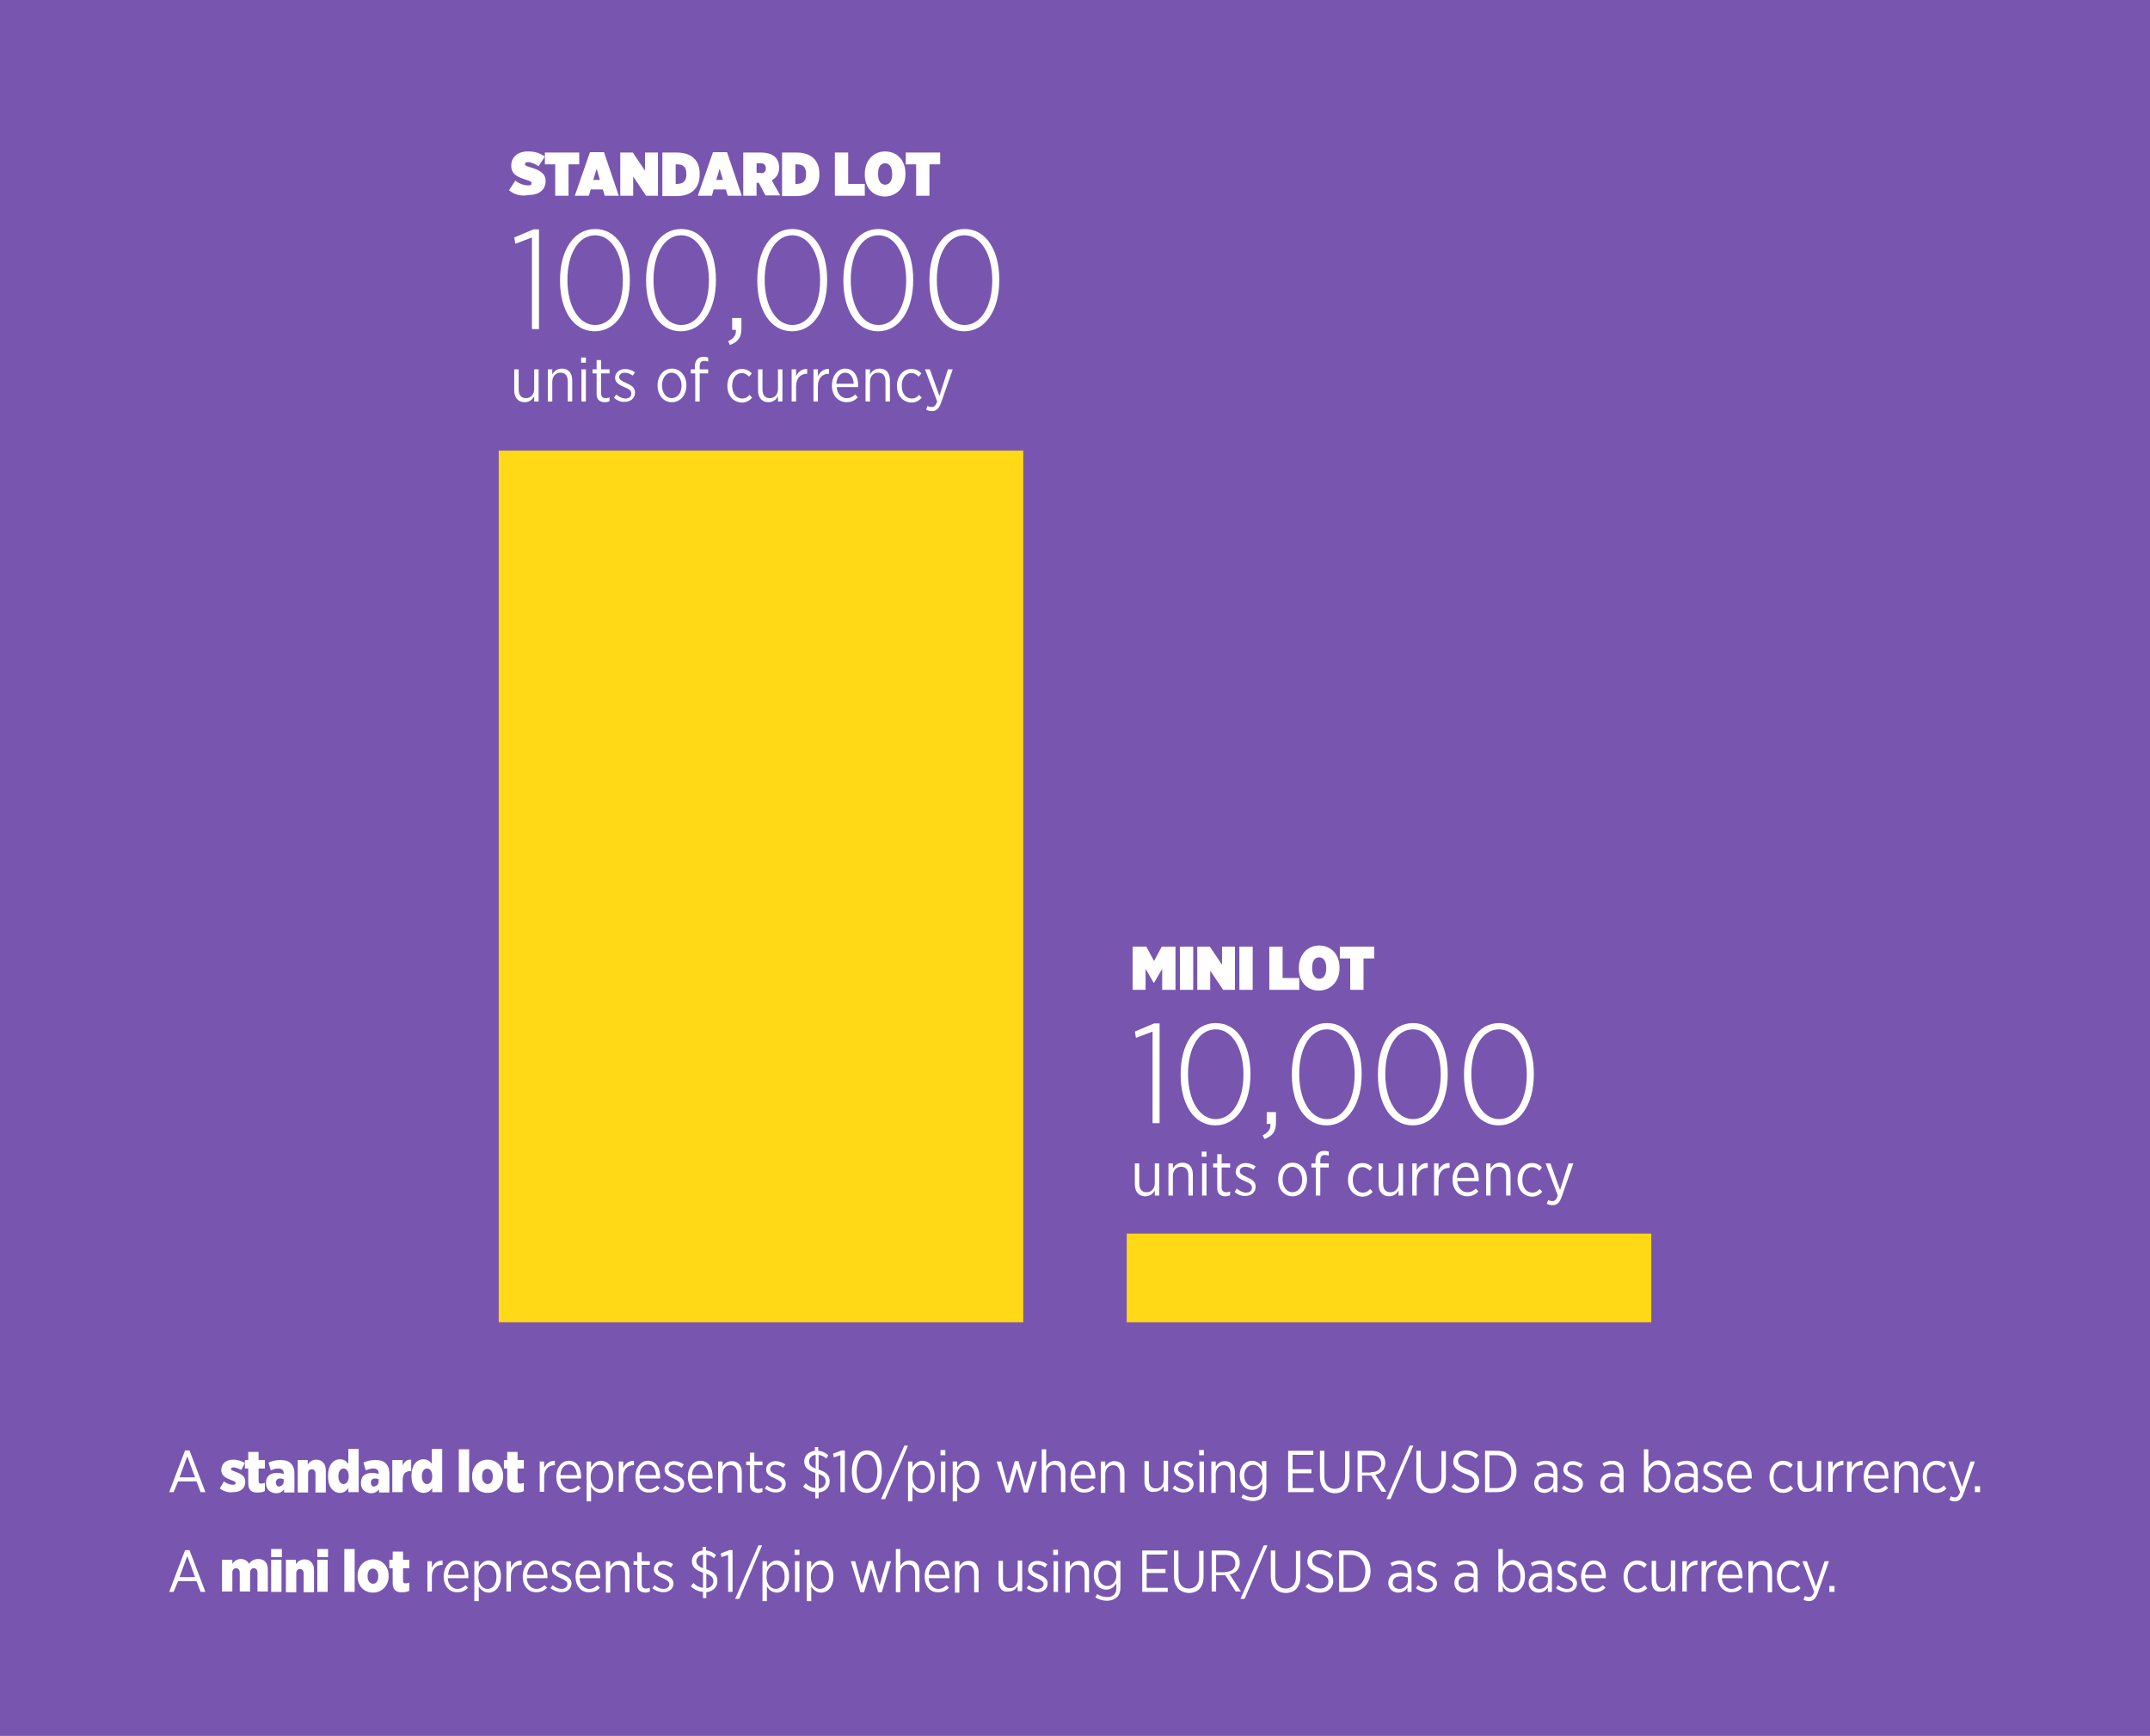 <svg xmlns="http://www.w3.org/2000/svg" viewBox="0 0 582 470"><path fill="#7856AF" d="M0 0h582v471H0z"/><path fill="#FFD816" d="M135 122h142v236H135V122zm170 212v24h142v-24H305z"/><g fill="#FFF"><path d="M137.8 51.5l1.7-2.6c1.1.9 2.4 1.3 3.5 1.3.7 0 .9-.2.9-.6 0-.4-.4-.6-1.4-.9-2.3-.7-4.1-1.5-4.1-3.8v-.1c0-2.2 1.7-3.8 4.5-3.8 1.8 0 3.2.4 4.6 1.4l-1.7 2.6c-.9-.6-2-1.1-2.9-1.1-.5 0-.8.2-.8.5 0 .4.4.6 1.5.9 2.4.7 4.1 1.6 4.1 3.7 0 2.4-1.8 3.8-4.6 3.8-2.1.4-3.9-.1-5.3-1.3z"/><path d="M150.4 44.5h-2.9v-3.2h9.3v3.2h-2.9V53h-3.6v-8.5zM159.7 41.2h3.8l4 11.8h-3.8l-.5-1.7h-3.3l-.5 1.7h-3.8l4.1-11.8zm2.7 7.5l-.9-3-.9 3h1.8zM167.9 41.3h3.4l3.3 4.9v-4.9h3.5V53h-3.2l-3.5-5.2V53h-3.5V41.3zM179.3 41.3h3.9c4.1 0 6.2 2.2 6.2 5.7v.3c0 3.5-2.1 5.8-6.3 5.8h-3.8V41.3zm3.6 3.2v5.3h.4c1.5 0 2.5-.7 2.5-2.5V47c0-1.9-1-2.5-2.5-2.5h-.4zM193 41.2h3.8l4 11.8H197l-.5-1.7h-3.3l-.5 1.7h-3.8l4.1-11.8zm2.7 7.5l-.9-3-.9 3h1.8zM201.2 41.3h4.8c1.8 0 3.1.5 3.8 1.2.7.7 1.1 1.6 1.1 2.8v.1c0 1.7-.8 2.8-2 3.4l2.3 4.1h-4l-1.8-3.4h-.6V53h-3.6V41.3zm4.8 5.6c.8 0 1.3-.4 1.3-1.3v-.1c0-.8-.5-1.3-1.3-1.3h-1.2v2.6h1.2zM211.7 41.3h3.9c4.1 0 6.2 2.2 6.2 5.7v.3c0 3.5-2.1 5.8-6.3 5.8h-3.8V41.3zm3.6 3.2v5.3h.4c1.5 0 2.5-.7 2.5-2.5V47c0-1.9-1-2.5-2.5-2.5h-.4zM226 41.3h3.6v8.5h4.5V53H226V41.3zM234.1 47.3V47c0-3.5 2.3-6 5.5-6s5.5 2.4 5.5 5.9v.3c0 3.5-2.4 6-5.6 6s-5.4-2.4-5.4-5.9zm7.4 0V47c0-1.7-.7-2.8-1.9-2.8s-1.9 1-1.9 2.7v.3c0 1.7.7 2.8 1.9 2.8s1.9-1 1.9-2.7zM248.1 44.5h-2.9v-3.2h9.3v3.2h-2.9V53H248v-8.5z"/></g><g fill="#FFF"><path d="M144 64.3l-4.5 1.7-.3-1.7 5.2-2.2h1.5v27H144V64.3zM151.6 76v-.2c0-8 3.7-13.8 9.5-13.8s9.4 5.7 9.4 13.7v.2c0 8-3.7 13.8-9.5 13.8s-9.4-5.7-9.4-13.7zm17 0v-.2c0-6.8-3-12.1-7.5-12.1-4.6 0-7.5 5.2-7.5 12v.2c0 6.8 3 12.1 7.5 12.1s7.5-5.2 7.5-12zM174.9 76v-.2c0-8 3.7-13.8 9.5-13.8s9.4 5.7 9.4 13.7v.2c0 8-3.7 13.8-9.5 13.8s-9.4-5.7-9.4-13.7zm17 0v-.2c0-6.8-3-12.1-7.5-12.1-4.6 0-7.5 5.2-7.5 12v.2c0 6.8 3 12.1 7.5 12.1s7.5-5.2 7.5-12zM197.1 92.4c1.6-.8 2.2-1.7 2.1-3.1h-1v-3.2h2.5v2.8c0 2.4-.8 3.6-3.1 4.5l-.5-1zM205 76v-.2c0-8 3.7-13.8 9.5-13.8s9.4 5.7 9.4 13.7v.2c0 8-3.7 13.8-9.5 13.8S205 84 205 76zm17 0v-.2c0-6.8-3-12.1-7.5-12.1-4.6 0-7.5 5.2-7.5 12v.2c0 6.8 3 12.1 7.5 12.1s7.5-5.2 7.5-12zM228.3 76v-.2c0-8 3.7-13.8 9.5-13.8s9.4 5.7 9.4 13.7v.2c0 8-3.7 13.8-9.5 13.8s-9.4-5.7-9.4-13.7zm17 0v-.2c0-6.8-3-12.1-7.5-12.1-4.6 0-7.5 5.2-7.5 12v.2c0 6.8 3 12.1 7.5 12.1s7.5-5.2 7.5-12zM251.6 76v-.2c0-8 3.7-13.8 9.5-13.8s9.4 5.7 9.4 13.7v.2c0 8-3.7 13.8-9.5 13.8s-9.4-5.7-9.4-13.7zm17 0v-.2c0-6.8-3-12.1-7.5-12.1-4.6 0-7.5 5.2-7.5 12v.2c0 6.8 3 12.1 7.5 12.1s7.5-5.2 7.5-12z"/></g><g fill="#FFF"><path d="M139.2 105.7V100h1.2v5.4c0 1.6.7 2.4 2 2.4s2.2-1 2.2-2.5V100h1.2v8.7h-1.2v-1.4c-.5.9-1.3 1.6-2.6 1.6-1.7 0-2.8-1.2-2.8-3.2zM148.3 100h1.2v1.4c.5-.9 1.3-1.6 2.6-1.6 1.8 0 2.8 1.2 2.8 3.2v5.7h-1.2v-5.4c0-1.6-.7-2.4-2-2.4s-2.2 1-2.2 2.5v5.3h-1.2V100zM157.3 96.8h1.3v1.4h-1.3v-1.4zm.1 3.2h1.2v8.7h-1.2V100zM161.5 106.7v-5.6h-1.1V100h1.1v-2.5h1.2v2.5h2.3v1.1h-2.3v5.4c0 .9.5 1.3 1.3 1.3.3 0 .7-.1 1-.2v1c-.4.2-.8.3-1.3.3-1.2 0-2.2-.6-2.2-2.2zM166.2 107.7l.6-.9c.8.7 1.7 1.1 2.5 1.1 1 0 1.6-.5 1.6-1.4 0-.8-.7-1.2-1.9-1.7-1.4-.6-2.5-1.2-2.5-2.5 0-1.4 1.2-2.4 2.7-2.4 1 0 2 .4 2.7.9l-.6.9c-.7-.5-1.4-.8-2.2-.8-.9 0-1.5.5-1.5 1.2s.8 1.1 1.9 1.6c1.4.6 2.4 1.2 2.4 2.6 0 1.6-1.3 2.5-2.8 2.5-.9.1-2-.3-2.9-1.1zM178 104.4v-.1c0-2.5 1.6-4.5 3.9-4.5 2.2 0 3.9 1.9 3.9 4.5v.1c0 2.5-1.6 4.5-3.9 4.5s-3.9-1.9-3.9-4.5zm6.5 0c0-2-1.2-3.5-2.7-3.5-1.5 0-2.6 1.5-2.6 3.4v.1c0 2 1.2 3.4 2.6 3.4 1.6 0 2.7-1.4 2.7-3.4zM188.1 101.1H187V100h1.1v-.8c0-.9.3-1.6.7-2 .4-.4 1-.6 1.7-.6.5 0 .8.1 1.2.2v1.1c-.4-.1-.7-.2-1-.2-.9 0-1.3.5-1.3 1.6v.7h2.3v1.1h-2.3v7.6h-1.2v-7.6zM196.9 104.5v-.1c0-2.6 1.7-4.5 3.9-4.5 1.2 0 2.1.5 2.7 1.2l-.7.9c-.5-.5-1.1-1-2-1-1.5 0-2.6 1.4-2.6 3.4v.1c0 2.1 1.2 3.4 2.7 3.4.9 0 1.5-.4 2-1l.7.8c-.7.7-1.5 1.3-2.8 1.3-2.3-.1-3.9-1.9-3.9-4.5zM205.2 105.7V100h1.2v5.4c0 1.6.7 2.4 2 2.4s2.2-1 2.2-2.5V100h1.2v8.7h-1.2v-1.4c-.5.9-1.3 1.6-2.6 1.6-1.7 0-2.8-1.2-2.8-3.2zM214.3 100h1.2v1.9c.5-1.2 1.6-2.1 3-2v1.3h-.1c-1.6 0-2.9 1.1-2.9 3.4v4.1h-1.2V100zM220.2 100h1.2v1.9c.5-1.2 1.6-2.1 3-2v1.3h-.1c-1.6 0-2.9 1.1-2.9 3.4v4.1h-1.2V100zM225.2 104.4c0-2.7 1.6-4.6 3.6-4.6 2.2 0 3.5 1.9 3.5 4.5v.5h-5.8c.1 1.9 1.3 3 2.7 3 1 0 1.7-.4 2.3-1l.7.8c-.8.8-1.7 1.3-3 1.3-2.2 0-4-1.7-4-4.5zm5.9-.5c-.1-1.7-.9-3-2.3-3-1.3 0-2.3 1.2-2.4 3h4.7zM234.3 100h1.2v1.4c.5-.9 1.3-1.6 2.6-1.6 1.8 0 2.8 1.2 2.8 3.2v5.7h-1.2v-5.4c0-1.6-.7-2.4-2-2.4s-2.2 1-2.2 2.5v5.3h-1.2V100zM242.8 104.5v-.1c0-2.6 1.7-4.5 3.9-4.5 1.2 0 2.1.5 2.7 1.2l-.7.9c-.5-.5-1.1-1-2-1-1.5 0-2.6 1.4-2.6 3.4v.1c0 2.1 1.2 3.4 2.7 3.4.9 0 1.5-.4 2-1l.7.8c-.7.7-1.5 1.3-2.8 1.3-2.3-.1-3.9-1.9-3.9-4.5zM256.6 100h1.3l-3.1 8.9c-.6 1.8-1.4 2.4-2.5 2.4-.6 0-1.1-.1-1.6-.4l.4-1c.3.2.7.3 1.1.3.7 0 1.1-.4 1.5-1.5l-3.3-8.7h1.3l2.6 7.2 2.3-7.2z"/></g><g fill="#FFF"><path d="M306.6 256.3h3.7l2.1 3.9 2.1-3.9h3.7V268h-3.6v-5.7l-2.2 3.8h-.1l-2.2-3.8v5.7h-3.5v-11.7zM319.4 256.3h3.6V268h-3.6v-11.7zM324.1 256.3h3.4l3.3 4.9v-4.9h3.5V268h-3.2l-3.5-5.2v5.2h-3.5v-11.7zM335.5 256.3h3.6V268h-3.6v-11.7zM343.6 256.3h3.6v8.5h4.5v3.2h-8.1v-11.7zM351.6 262.3v-.3c0-3.5 2.3-6 5.5-6s5.5 2.4 5.5 5.9v.3c0 3.5-2.4 6-5.6 6s-5.4-2.4-5.4-5.9zm7.4 0v-.3c0-1.7-.7-2.8-1.9-2.8s-1.9 1-1.9 2.7v.3c0 1.7.7 2.8 1.9 2.8s1.9-1 1.9-2.7zM365.6 259.5h-2.9v-3.2h9.3v3.2h-2.9v8.5h-3.6v-8.5z"/></g><g fill="#FFF"><path d="M312 279.3l-4.5 1.7-.3-1.7 5.2-2.2h1.5v27H312v-24.8zM319.6 291v-.2c0-8 3.7-13.8 9.5-13.8s9.4 5.7 9.4 13.7v.2c0 8-3.7 13.8-9.5 13.8s-9.4-5.7-9.4-13.7zm17 0v-.2c0-6.8-3-12.1-7.5-12.1-4.6 0-7.5 5.2-7.5 12v.2c0 6.8 3 12.1 7.5 12.1s7.5-5.2 7.5-12zM341.8 307.4c1.6-.8 2.2-1.7 2.1-3.1h-1v-3.2h2.5v2.8c0 2.4-.8 3.6-3.1 4.5l-.5-1zM349.7 291v-.2c0-8 3.7-13.8 9.5-13.8s9.4 5.7 9.4 13.7v.2c0 8-3.7 13.8-9.5 13.8s-9.4-5.7-9.4-13.7zm17 0v-.2c0-6.8-3-12.1-7.5-12.1-4.6 0-7.5 5.2-7.5 12v.2c0 6.8 3 12.1 7.5 12.1s7.5-5.2 7.5-12zM373 291v-.2c0-8 3.7-13.8 9.5-13.8s9.4 5.7 9.4 13.7v.2c0 8-3.7 13.8-9.5 13.8S373 299 373 291zm17 0v-.2c0-6.8-3-12.1-7.5-12.1-4.6 0-7.5 5.2-7.5 12v.2c0 6.8 3 12.1 7.5 12.1s7.5-5.2 7.5-12zM396.3 291v-.2c0-8 3.7-13.8 9.5-13.8s9.4 5.7 9.4 13.7v.2c0 8-3.7 13.8-9.5 13.8s-9.4-5.7-9.4-13.7zm17 0v-.2c0-6.8-3-12.1-7.5-12.1-4.6 0-7.5 5.2-7.5 12v.2c0 6.8 3 12.1 7.5 12.1s7.5-5.2 7.5-12z"/></g><g fill="#FFF"><path d="M307.2 320.7V315h1.2v5.4c0 1.6.7 2.4 2 2.4s2.2-1 2.2-2.5V315h1.2v8.7h-1.2v-1.4c-.5.9-1.3 1.6-2.6 1.6-1.7 0-2.8-1.2-2.8-3.2zM316.3 315h1.2v1.4c.5-.9 1.3-1.6 2.6-1.6 1.8 0 2.8 1.2 2.8 3.2v5.7h-1.2v-5.4c0-1.6-.7-2.4-2-2.4s-2.2 1-2.2 2.5v5.3h-1.2V315zM325.3 311.8h1.3v1.4h-1.3v-1.4zm.1 3.2h1.2v8.7h-1.2V315zM329.5 321.7v-5.6h-1.1V315h1.1v-2.5h1.2v2.5h2.3v1.1h-2.3v5.4c0 .9.5 1.3 1.3 1.3.3 0 .7-.1 1-.2v1c-.4.2-.8.3-1.3.3-1.2 0-2.2-.6-2.2-2.2zM334.2 322.7l.6-.9c.8.7 1.7 1.1 2.5 1.1 1 0 1.6-.5 1.6-1.4 0-.8-.7-1.2-1.9-1.7-1.4-.6-2.5-1.2-2.5-2.5 0-1.4 1.2-2.4 2.7-2.4 1 0 2 .4 2.7.9l-.6.9c-.7-.5-1.4-.8-2.2-.8-.9 0-1.5.5-1.5 1.2s.8 1.1 1.9 1.6c1.4.6 2.4 1.2 2.4 2.6 0 1.6-1.3 2.5-2.8 2.5-.9.1-2-.3-2.9-1.1zM346 319.4v-.1c0-2.5 1.6-4.5 3.9-4.5 2.2 0 3.9 1.9 3.9 4.5v.1c0 2.5-1.6 4.5-3.9 4.5s-3.9-1.9-3.9-4.5zm6.5 0c0-2-1.2-3.5-2.7-3.5-1.5 0-2.6 1.5-2.6 3.4v.1c0 2 1.2 3.4 2.6 3.4 1.6 0 2.7-1.4 2.7-3.4zM356.1 316.1H355V315h1.1v-.8c0-.9.3-1.6.7-2 .4-.4 1-.6 1.7-.6.5 0 .8.1 1.2.2v1.1c-.4-.1-.7-.2-1-.2-.9 0-1.3.5-1.3 1.6v.7h2.3v1.1h-2.3v7.6h-1.2v-7.6zM364.9 319.5v-.1c0-2.6 1.7-4.5 3.9-4.5 1.2 0 2.1.5 2.7 1.2l-.7.9c-.5-.5-1.1-1-2-1-1.5 0-2.6 1.4-2.6 3.4v.1c0 2.1 1.2 3.4 2.7 3.4.9 0 1.5-.4 2-1l.7.8c-.7.7-1.5 1.3-2.8 1.3-2.3-.1-3.9-1.9-3.9-4.5zM373.2 320.7V315h1.2v5.4c0 1.6.7 2.4 2 2.4s2.2-1 2.2-2.5V315h1.2v8.7h-1.2v-1.4c-.5.9-1.3 1.6-2.6 1.6-1.7 0-2.8-1.2-2.8-3.2zM382.3 315h1.2v1.9c.5-1.2 1.6-2.1 3-2v1.3h-.1c-1.6 0-2.9 1.1-2.9 3.4v4.1h-1.2V315zM388.2 315h1.2v1.9c.5-1.2 1.6-2.1 3-2v1.3h-.1c-1.6 0-2.9 1.1-2.9 3.4v4.1h-1.2V315zM393.2 319.4c0-2.7 1.6-4.6 3.6-4.6 2.2 0 3.5 1.9 3.5 4.5v.5h-5.8c.1 1.9 1.3 3 2.7 3 1 0 1.7-.4 2.3-1l.7.8c-.8.8-1.7 1.3-3 1.3-2.2 0-4-1.7-4-4.5zm5.9-.5c-.1-1.7-.9-3-2.3-3-1.3 0-2.3 1.2-2.4 3h4.7zM402.3 315h1.2v1.4c.5-.9 1.3-1.6 2.6-1.6 1.8 0 2.8 1.2 2.8 3.2v5.7h-1.2v-5.4c0-1.6-.7-2.4-2-2.4s-2.2 1-2.2 2.5v5.3h-1.2V315zM410.8 319.5v-.1c0-2.6 1.7-4.5 3.9-4.5 1.2 0 2.1.5 2.7 1.2l-.7.9c-.5-.5-1.1-1-2-1-1.5 0-2.6 1.4-2.6 3.4v.1c0 2.1 1.2 3.4 2.7 3.4.9 0 1.5-.4 2-1l.7.8c-.7.7-1.5 1.3-2.8 1.3-2.3-.1-3.9-1.9-3.9-4.5zM424.6 315h1.3l-3.1 8.9c-.6 1.8-1.4 2.4-2.5 2.4-.6 0-1.1-.1-1.6-.4l.4-1c.3.2.7.3 1.1.3.7 0 1.1-.4 1.5-1.5l-3.3-8.7h1.3l2.6 7.2 2.3-7.2z"/></g><g fill="#FFF"><path d="M50.1 392.7h1.2l4.3 11.3h-1.3l-1.1-2.9h-5L47 404h-1.2l4.3-11.3zm2.7 7.3l-2.1-5.7-2.1 5.7h4.2zM59.5 403l1.1-1.9c.8.6 1.7.9 2.5.9.5 0 .7-.2.7-.5s-.4-.5-1.3-.8c-1.5-.6-2.6-1.2-2.6-2.7 0-1.7 1.3-2.8 3.2-2.8 1.1 0 2.2.3 3.2.9l-1 1.9c-.7-.4-1.5-.7-2.1-.7-.4 0-.7.2-.7.4 0 .3.4.5 1.3.8 1.6.6 2.6 1.2 2.6 2.7 0 1.8-1.3 2.8-3.3 2.8-1.2.2-2.5-.2-3.6-1z"/><path d="M67.2 401.6v-4h-.9v-2.3h.9v-2.2H70v2.2h1.7v2.3H70v3.4c0 .5.2.7.7.7.3 0 .6-.1 1-.2v2.2c-.5.3-1.2.4-1.9.4-1.6.1-2.6-.6-2.6-2.5zM72 401.6v-.1c0-1.9 1.2-2.7 3-2.7.7 0 1.3.1 1.8.3v-.2c0-.9-.5-1.3-1.5-1.3-.8 0-1.5.3-2 .5l-.6-2.1c.8-.4 1.9-.7 3.2-.7 1.3 0 2.3.3 2.9 1 .6.6.9 1.5.9 2.6v5.2h-2.8v-.9c-.5.7-1.2 1.1-2.2 1.1-1.6-.1-2.7-1.1-2.7-2.7zm4.8-.5v-.6c-.2-.1-.6-.2-1-.2-.7 0-1.1.4-1.1 1.1v.1c0 .6.4 1 .9 1 .7-.2 1.2-.6 1.2-1.4zM80.5 395.3h2.8v1.2c.5-.7 1.2-1.3 2.3-1.3 1.6 0 2.6 1.1 2.6 2.9v6h-2.8V399c0-.8-.4-1.2-1-1.2s-1 .4-1 1.2v5.1h-2.8v-8.8zM88.8 399.8v-.3c0-2.9 1.5-4.4 3.2-4.4 1.2 0 1.8.6 2.3 1.2v-4h2.8V404h-2.8v-1.1c-.5.7-1.2 1.3-2.3 1.3-1.7 0-3.2-1.5-3.2-4.4zm5.6 0v-.2c0-1.2-.6-2-1.4-2-.8 0-1.4.8-1.4 2v.2c0 1.2.6 2 1.4 2 .8 0 1.4-.8 1.4-2zM97.7 401.6v-.1c0-1.9 1.2-2.7 3-2.7.7 0 1.3.1 1.8.3v-.2c0-.9-.5-1.3-1.5-1.3-.8 0-1.5.3-2 .5l-.6-2.1c.8-.4 1.9-.7 3.2-.7 1.3 0 2.3.3 2.9 1 .6.6.9 1.5.9 2.6v5.2h-2.8v-.9c-.5.7-1.2 1.1-2.2 1.1-1.6-.1-2.7-1.1-2.7-2.7zm4.8-.5v-.6c-.2-.1-.6-.2-1-.2-.7 0-1.1.4-1.1 1.1v.1c0 .6.4 1 .9 1 .7-.2 1.2-.6 1.2-1.4zM106.2 395.3h2.8v1.6c.4-1.1 1.1-1.8 2.3-1.7v3.1h-.2c-1.4 0-2.1.8-2.1 2.5v3.2h-2.8v-8.7zM111.4 399.8v-.3c0-2.9 1.5-4.4 3.2-4.4 1.2 0 1.8.6 2.3 1.2v-4h2.8V404H117v-1.1c-.5.7-1.2 1.3-2.3 1.3-1.8 0-3.3-1.5-3.3-4.4zm5.6 0v-.2c0-1.2-.6-2-1.4-2-.8 0-1.4.8-1.4 2v.2c0 1.2.6 2 1.4 2 .8 0 1.4-.8 1.4-2zM124.2 392.4h2.8V404h-2.8v-11.6zM127.8 399.8v-.2c0-2.5 1.8-4.4 4.2-4.4 2.4 0 4.2 1.8 4.2 4.4v.2c0 2.5-1.8 4.4-4.2 4.4-2.5 0-4.2-1.8-4.2-4.4zm5.6 0v-.1c0-1.2-.6-2-1.5-2s-1.4.8-1.4 2v.1c0 1.2.6 2 1.5 2s1.4-.8 1.4-2zM137.3 401.6v-4h-.9v-2.3h.9v-2.2h2.8v2.2h1.7v2.3h-1.7v3.4c0 .5.2.7.7.7.3 0 .6-.1 1-.2v2.2c-.5.3-1.2.4-1.9.4-1.6.1-2.6-.6-2.6-2.5zM146.1 395.7h1.2v1.8c.5-1.2 1.5-2 2.9-2v1.2h-.1c-1.6 0-2.8 1.1-2.8 3.2v4h-1.2v-8.2zM150.6 399.9c0-2.6 1.5-4.4 3.4-4.4 2.1 0 3.3 1.8 3.3 4.3v.5h-5.6c.1 1.8 1.3 2.9 2.6 2.9.9 0 1.6-.4 2.2-1l.7.7c-.8.8-1.6 1.2-2.9 1.2-2.1.1-3.7-1.6-3.7-4.2zm5.6-.5c-.1-1.6-.8-2.9-2.2-2.9-1.2 0-2.2 1.1-2.3 2.9h4.5zM158.8 395.7h1.2v1.6c.6-.9 1.4-1.8 2.7-1.8 1.7 0 3.3 1.5 3.3 4.2v.2c0 2.8-1.6 4.3-3.3 4.3-1.3 0-2.2-.8-2.7-1.7v4h-1.2v-10.8zm6 4.2v-.1c0-2-1.1-3.2-2.4-3.2-1.3 0-2.5 1.3-2.5 3.2v.2c0 2 1.2 3.2 2.5 3.2s2.4-1.2 2.4-3.3zM167.5 395.7h1.2v1.8c.5-1.2 1.5-2 2.9-2v1.2h-.1c-1.6 0-2.8 1.1-2.8 3.2v4h-1.2v-8.2zM172 399.9c0-2.6 1.5-4.4 3.4-4.4 2.1 0 3.3 1.8 3.3 4.3v.5h-5.6c.1 1.8 1.3 2.9 2.6 2.9.9 0 1.6-.4 2.2-1l.7.7c-.8.8-1.6 1.2-2.9 1.2-2.1.1-3.7-1.6-3.7-4.2zm5.6-.5c-.1-1.6-.8-2.9-2.2-2.9-1.2 0-2.2 1.1-2.3 2.9h4.5zM179.5 403l.6-.8c.8.7 1.6 1 2.4 1 .9 0 1.6-.5 1.6-1.3 0-.7-.7-1.1-1.8-1.6-1.3-.6-2.4-1.1-2.4-2.4 0-1.4 1.1-2.3 2.6-2.3.9 0 1.9.4 2.6.9l-.6.9c-.6-.5-1.4-.8-2.1-.8-.9 0-1.4.5-1.4 1.2s.7 1.1 1.9 1.5c1.4.6 2.3 1.2 2.3 2.4 0 1.5-1.2 2.4-2.7 2.4-1.1 0-2.2-.4-3-1.1zM186.2 399.9c0-2.6 1.5-4.4 3.4-4.4 2.1 0 3.3 1.8 3.3 4.3v.5h-5.6c.1 1.8 1.3 2.9 2.6 2.9.9 0 1.6-.4 2.2-1l.7.7c-.8.8-1.6 1.2-2.9 1.2-2 .1-3.7-1.6-3.7-4.2zm5.6-.5c-.1-1.6-.8-2.9-2.2-2.9-1.2 0-2.2 1.1-2.3 2.9h4.5zM194.4 395.7h1.2v1.4c.5-.8 1.2-1.5 2.5-1.5 1.7 0 2.7 1.2 2.7 3v5.5h-1.2V399c0-1.5-.7-2.3-1.9-2.3s-2.1 1-2.1 2.4v5.1h-1.2v-8.5zM203 402.1v-5.4h-1v-1h1v-2.4h1.2v2.4h2.2v1h-2.2v5.2c0 .9.5 1.2 1.2 1.2.3 0 .6-.1 1-.2v1c-.4.2-.8.3-1.2.3-1.3-.1-2.2-.6-2.2-2.1zM207 403l.6-.8c.8.7 1.6 1 2.4 1 .9 0 1.6-.5 1.6-1.3 0-.7-.7-1.1-1.8-1.6-1.3-.6-2.4-1.1-2.4-2.4 0-1.4 1.1-2.3 2.6-2.3.9 0 1.9.4 2.6.9l-.6.9c-.6-.5-1.4-.8-2.1-.8-.9 0-1.4.5-1.4 1.2s.7 1.1 1.9 1.5c1.4.6 2.3 1.2 2.3 2.4 0 1.5-1.2 2.4-2.7 2.4-1 0-2.1-.4-3-1.1zM223.7 394.9c-.7-.6-1.4-.9-2.1-1v4c2.2.7 3 1.6 3 3.2s-1.2 2.8-3 3v1.6h-.9V404c-1.2-.1-2.4-.6-3.3-1.5l.7-.9c.8.8 1.6 1.2 2.6 1.3v-4.1c-2-.7-3-1.5-3-3.1s1.2-2.7 2.9-2.9v-1h.9v1c1.1.1 1.9.5 2.7 1.2l-.5.9zm-2.9 2.7v-3.7c-1.1.1-1.8.9-1.8 1.8 0 .8.4 1.4 1.8 1.9zm.8 1.5v3.9c1.2-.1 1.9-.9 1.9-1.9 0-.9-.4-1.5-1.9-2zM227.5 394l-1.8.6-.2-1 2.3-.9h.9V404h-1.2v-10zM230.6 398.5v-.1c0-3.4 1.6-5.7 4.1-5.7 2.5 0 4 2.3 4 5.7v.1c0 3.4-1.6 5.7-4.1 5.7-2.5 0-4-2.4-4-5.7zm6.9 0v-.1c0-2.7-1.1-4.6-2.8-4.6-1.7 0-2.8 1.9-2.8 4.6v.1c0 2.7 1.1 4.6 2.8 4.6 1.7 0 2.8-1.9 2.8-4.6zM244.8 391.4h1l-6.2 14.5h-1.1l6.3-14.5zM245.8 395.7h1.2v1.6c.6-.9 1.4-1.8 2.7-1.8 1.7 0 3.3 1.5 3.3 4.2v.2c0 2.8-1.6 4.3-3.3 4.3-1.3 0-2.2-.8-2.7-1.7v4h-1.2v-10.8zm6.1 4.2v-.1c0-2-1.1-3.2-2.4-3.2-1.3 0-2.5 1.3-2.5 3.2v.2c0 2 1.2 3.2 2.5 3.2s2.4-1.2 2.4-3.3zM254.6 392.6h1.3v1.4h-1.3v-1.4zm.1 3.1h1.2v8.3h-1.2v-8.3zM257.9 395.7h1.2v1.6c.6-.9 1.4-1.8 2.7-1.8 1.7 0 3.3 1.5 3.3 4.2v.2c0 2.8-1.6 4.3-3.3 4.3-1.3 0-2.2-.8-2.7-1.7v4h-1.2v-10.8zm6 4.2v-.1c0-2-1.1-3.2-2.4-3.2-1.3 0-2.5 1.3-2.5 3.2v.2c0 2 1.2 3.2 2.5 3.2s2.4-1.2 2.4-3.3zM269.8 395.7h1.2l1.8 6.6 1.9-6.7h1l1.9 6.7 1.9-6.6h1.2l-2.5 8.4h-1l-1.9-6.5-1.9 6.5h-1l-2.6-8.4zM282 392.4h1.2v4.6c.5-.8 1.2-1.5 2.5-1.5 1.7 0 2.7 1.2 2.7 3v5.5h-1.2v-5.1c0-1.5-.7-2.3-1.9-2.3s-2.1 1-2.1 2.4v5.1H282v-11.7zM289.8 399.9c0-2.6 1.5-4.4 3.4-4.4 2.1 0 3.3 1.8 3.3 4.3v.5h-5.6c.1 1.8 1.3 2.9 2.6 2.9.9 0 1.6-.4 2.2-1l.7.7c-.8.8-1.6 1.2-2.9 1.2-2.1.1-3.7-1.6-3.7-4.2zm5.6-.5c-.1-1.6-.8-2.9-2.2-2.9-1.2 0-2.2 1.1-2.3 2.9h4.5zM298 395.7h1.2v1.4c.5-.8 1.2-1.5 2.5-1.5 1.7 0 2.7 1.2 2.7 3v5.5h-1.2V399c0-1.5-.7-2.3-1.9-2.3s-2.1 1-2.1 2.4v5.1H298v-8.5zM309.8 401.1v-5.5h1.2v5.1c0 1.5.7 2.3 1.9 2.3s2.1-.9 2.1-2.4v-5.1h1.2v8.3H315v-1.4c-.5.8-1.2 1.5-2.5 1.5-1.6.3-2.7-.9-2.7-2.8zM317.4 403l.6-.8c.8.7 1.6 1 2.4 1 .9 0 1.6-.5 1.6-1.3 0-.7-.7-1.1-1.8-1.6-1.3-.6-2.4-1.1-2.4-2.4 0-1.4 1.1-2.3 2.6-2.3.9 0 1.9.4 2.6.9l-.6.9c-.6-.5-1.4-.8-2.1-.8-.9 0-1.4.5-1.4 1.2s.7 1.1 1.9 1.5c1.4.6 2.3 1.2 2.3 2.4 0 1.5-1.2 2.4-2.7 2.4-1 0-2.1-.4-3-1.1zM324.6 392.6h1.3v1.4h-1.3v-1.4zm.1 3.1h1.2v8.3h-1.2v-8.3zM327.9 395.7h1.2v1.4c.5-.8 1.2-1.5 2.5-1.5 1.7 0 2.7 1.2 2.7 3v5.5h-1.2V399c0-1.5-.7-2.3-1.9-2.3s-2.1 1-2.1 2.4v5.1h-1.2v-8.5zM336 405.5l.5-.9c.8.5 1.7.8 2.7.8 1.6 0 2.5-.8 2.5-2.5v-1.2c-.6.9-1.4 1.7-2.8 1.7-1.7 0-3.3-1.4-3.3-3.9v-.1c0-2.5 1.6-3.9 3.3-3.9 1.3 0 2.2.8 2.7 1.6v-1.5h1.2v7.2c0 1.1-.3 2-.9 2.6-.6.6-1.6 1-2.8 1-1 0-2.1-.3-3.1-.9zm5.7-6c0-1.8-1.2-2.9-2.5-2.9s-2.4 1.1-2.4 2.9c0 1.8 1.1 2.9 2.4 2.9 1.3 0 2.5-1.1 2.5-2.9zM348.7 392.8h6.8v1.1h-5.6v3.9h5.1v1.1h-5.1v4h5.7v1.1h-6.9v-11.2zM357.3 399.8v-7h1.2v7c0 2.1 1.1 3.3 2.8 3.3 1.7 0 2.8-1.1 2.8-3.2v-7h1.2v7c0 2.9-1.6 4.4-4 4.4-2.4-.1-4-1.7-4-4.5zM367.4 392.8h3.8c1.3 0 2.3.4 2.9 1 .6.6.9 1.4.9 2.3 0 1.8-1.1 2.8-2.7 3.2l3 4.6H374l-2.8-4.4h-2.5v4.4h-1.2v-11.1zm3.7 5.8c1.8 0 2.8-.9 2.8-2.3 0-1.5-1-2.3-2.7-2.3h-2.5v4.7h2.4zM381.6 391.4h1l-6.2 14.5h-1.1l6.3-14.5zM383.4 399.8v-7h1.2v7c0 2.1 1.1 3.3 2.8 3.3 1.7 0 2.8-1.1 2.8-3.2v-7h1.2v7c0 2.9-1.6 4.4-4 4.4-2.3-.1-4-1.7-4-4.5zM392.9 402.6l.8-.9c.9.9 1.9 1.4 3.2 1.4 1.3 0 2.2-.8 2.2-1.9 0-.9-.4-1.5-2.5-2.2-2.3-.9-3.2-1.7-3.2-3.3 0-1.7 1.4-3 3.4-3 1.3 0 2.4.4 3.4 1.3l-.7.9c-.8-.7-1.7-1.1-2.7-1.1-1.3 0-2.1.8-2.1 1.7 0 1 .5 1.5 2.6 2.3 2.3.8 3.1 1.8 3.1 3.3 0 1.8-1.5 3.1-3.5 3.1-1.6 0-2.8-.5-4-1.6zM402 392.8h3.2c3.1 0 5.3 2.2 5.3 5.5v.1c0 3.3-2.1 5.6-5.3 5.6H402v-11.2zm1.2 1.1v9h1.9c2.4 0 4-1.8 4-4.4v-.1c0-2.7-1.6-4.4-4-4.4h-1.9zM415.3 401.6c0-1.8 1.2-2.8 3.1-2.8.9 0 1.5.1 2.1.3v-.5c0-1.3-.8-2.1-2.1-2.1-.8 0-1.6.3-2.1.6l-.4-.9c.8-.4 1.6-.7 2.6-.7s1.8.3 2.3.8c.5.5.8 1.3.8 2.3v5.4h-1.1v-1.2c-.5.8-1.3 1.4-2.5 1.4-1.4 0-2.7-1-2.7-2.6zm5.2-.5v-1c-.5-.2-1.2-.3-2-.3-1.3 0-2.1.7-2.1 1.7s.8 1.7 1.8 1.7c1.3 0 2.3-.9 2.3-2.1zM422.8 403l.6-.8c.8.7 1.6 1 2.4 1 .9 0 1.6-.5 1.6-1.3 0-.7-.7-1.1-1.8-1.6-1.3-.6-2.4-1.1-2.4-2.4 0-1.4 1.1-2.3 2.6-2.3.9 0 1.9.4 2.6.9l-.6.9c-.6-.5-1.4-.8-2.1-.8-.9 0-1.4.5-1.4 1.2s.7 1.1 1.9 1.5c1.4.6 2.3 1.2 2.3 2.4 0 1.5-1.2 2.4-2.7 2.4-1.1 0-2.2-.4-3-1.1zM433.2 401.6c0-1.8 1.2-2.8 3.1-2.8.9 0 1.5.1 2.1.3v-.5c0-1.3-.8-2.1-2.1-2.1-.8 0-1.6.3-2.1.6l-.4-.9c.8-.4 1.6-.7 2.6-.7s1.8.3 2.3.8c.5.5.8 1.3.8 2.3v5.4h-1.1v-1.2c-.5.8-1.3 1.4-2.5 1.4-1.5 0-2.7-1-2.7-2.6zm5.2-.5v-1c-.5-.2-1.2-.3-2-.3-1.3 0-2.1.7-2.1 1.7s.8 1.7 1.8 1.7c1.3 0 2.3-.9 2.3-2.1zM446.2 402.4v1.6H445v-11.6h1.2v4.8c.6-.9 1.4-1.8 2.7-1.8 1.7 0 3.3 1.5 3.3 4.2v.2c0 2.8-1.6 4.3-3.3 4.3-1.3.1-2.1-.7-2.7-1.7zm4.9-2.5v-.1c0-2-1.1-3.2-2.4-3.2-1.3 0-2.5 1.3-2.5 3.2v.2c0 2 1.2 3.2 2.5 3.2s2.4-1.2 2.4-3.3zM453.3 401.6c0-1.8 1.2-2.8 3.1-2.8.9 0 1.5.1 2.1.3v-.5c0-1.3-.8-2.1-2.1-2.1-.8 0-1.6.3-2.1.6l-.4-.9c.8-.4 1.6-.7 2.6-.7s1.8.3 2.3.8c.5.5.8 1.3.8 2.3v5.4h-1.1v-1.2c-.5.8-1.3 1.4-2.5 1.4-1.4 0-2.7-1-2.7-2.6zm5.2-.5v-1c-.5-.2-1.2-.3-2-.3-1.3 0-2.1.7-2.1 1.7s.8 1.7 1.8 1.7c1.3 0 2.3-.9 2.3-2.1zM460.7 403l.6-.8c.8.7 1.6 1 2.4 1 .9 0 1.6-.5 1.6-1.3 0-.7-.7-1.1-1.8-1.6-1.3-.6-2.4-1.1-2.4-2.4 0-1.4 1.1-2.3 2.6-2.3.9 0 1.9.4 2.6.9l-.6.9c-.6-.5-1.4-.8-2.1-.8-.9 0-1.4.5-1.4 1.2s.7 1.1 1.9 1.5c1.4.6 2.3 1.2 2.3 2.4 0 1.5-1.2 2.4-2.7 2.4-1 0-2.1-.4-3-1.1zM467.5 399.9c0-2.6 1.5-4.4 3.4-4.4 2.1 0 3.3 1.8 3.3 4.3v.5h-5.6c.1 1.8 1.3 2.9 2.6 2.9.9 0 1.6-.4 2.2-1l.7.7c-.8.8-1.6 1.2-2.9 1.2-2.1.1-3.7-1.6-3.7-4.2zm5.6-.5c-.1-1.6-.8-2.9-2.2-2.9-1.2 0-2.2 1.1-2.3 2.9h4.5zM479 399.9v-.1c0-2.5 1.6-4.3 3.7-4.3 1.2 0 2 .5 2.6 1.1l-.7.9c-.5-.5-1.1-.9-2-.9-1.4 0-2.5 1.3-2.5 3.3v.1c0 2 1.2 3.2 2.6 3.2.8 0 1.4-.4 2-1l.7.8c-.6.7-1.5 1.2-2.7 1.2-2.1 0-3.7-1.8-3.7-4.3zM486.6 401.1v-5.5h1.2v5.1c0 1.5.7 2.3 1.9 2.3s2.1-.9 2.1-2.4v-5.1h1.2v8.3h-1.2v-1.4c-.5.8-1.2 1.5-2.5 1.5-1.7.3-2.7-.9-2.7-2.8zM494.9 395.7h1.2v1.8c.5-1.2 1.5-2 2.9-2v1.2h-.1c-1.6 0-2.8 1.1-2.8 3.2v4h-1.2v-8.2zM500.1 395.7h1.2v1.8c.5-1.2 1.5-2 2.9-2v1.2h-.2c-1.6 0-2.8 1.1-2.8 3.2v4H500v-8.2zM504.5 399.9c0-2.6 1.5-4.4 3.4-4.4 2.1 0 3.3 1.8 3.3 4.3v.5h-5.6c.1 1.8 1.3 2.9 2.6 2.9.9 0 1.6-.4 2.2-1l.7.7c-.8.8-1.6 1.2-2.9 1.2-2 .1-3.7-1.6-3.7-4.2zm5.7-.5c-.1-1.6-.8-2.9-2.2-2.9-1.2 0-2.2 1.1-2.3 2.9h4.5zM512.8 395.7h1.2v1.4c.5-.8 1.2-1.5 2.5-1.5 1.7 0 2.7 1.2 2.7 3v5.5H518V399c0-1.5-.7-2.3-1.9-2.3s-2.1 1-2.1 2.4v5.1h-1.2v-8.5zM520.5 399.9v-.1c0-2.5 1.6-4.3 3.7-4.3 1.2 0 2 .5 2.6 1.1l-.7.9c-.5-.5-1.1-.9-2-.9-1.4 0-2.5 1.3-2.5 3.3v.1c0 2 1.2 3.2 2.6 3.2.8 0 1.4-.4 2-1l.7.8c-.6.7-1.5 1.2-2.7 1.2-2.1 0-3.7-1.8-3.7-4.3zM533.4 395.7h1.2l-3 8.5c-.6 1.7-1.3 2.3-2.4 2.3-.5 0-1-.1-1.5-.4l.4-1c.3.2.7.3 1.1.3.6 0 1-.4 1.4-1.4l-3.2-8.3h1.2l2.5 6.9 2.3-6.9zM534.6 402.4h1.4v1.6h-1.4v-1.6z"/></g><g fill="#FFF"><path d="M50.1 419.7h1.2l4.3 11.3h-1.3l-1.1-2.9h-5L47 431h-1.2l4.3-11.3zm2.7 7.3l-2.1-5.7-2.1 5.7h4.2zM60.1 422.3h2.8v1.1c.5-.7 1.2-1.3 2.3-1.3 1 0 1.8.5 2.2 1.3.6-.8 1.4-1.3 2.5-1.3 1.6 0 2.6 1 2.6 2.8v6h-2.8v-5.1c0-.8-.4-1.2-1-1.2s-1 .4-1 1.2v5.1h-2.8v-5.1c0-.8-.4-1.2-1-1.2s-1 .4-1 1.2v5.1h-2.8v-8.6zM73.4 419.4h2.9v2.2h-2.9v-2.2zm0 2.9h2.8v8.7h-2.8v-8.7zM77.3 422.3h2.8v1.2c.5-.7 1.2-1.3 2.3-1.3 1.6 0 2.6 1.1 2.6 2.9v6h-2.8V426c0-.8-.4-1.2-1-1.2s-1 .4-1 1.2v5.1h-2.8v-8.8zM85.9 419.4h2.9v2.2h-2.9v-2.2zm0 2.9h2.8v8.7h-2.8v-8.7zM93.2 419.4H96V431h-2.8v-11.6zM96.8 426.8v-.2c0-2.5 1.8-4.4 4.2-4.4 2.4 0 4.2 1.8 4.2 4.4v.2c0 2.5-1.8 4.4-4.2 4.4-2.5 0-4.2-1.8-4.2-4.4zm5.6 0v-.1c0-1.2-.6-2-1.5-2s-1.4.8-1.4 2v.1c0 1.2.6 2 1.5 2s1.4-.8 1.4-2zM106.3 428.6v-4h-.9v-2.3h.9v-2.2h2.8v2.2h1.7v2.3h-1.7v3.4c0 .5.2.7.7.7.3 0 .6-.1 1-.2v2.2c-.5.3-1.2.4-1.9.4-1.6.1-2.6-.6-2.6-2.5zM115.7 422.7h1.2v1.8c.5-1.2 1.5-2 2.9-2v1.2h-.1c-1.6 0-2.8 1.1-2.8 3.2v4h-1.2v-8.2zM120.1 426.9c0-2.6 1.5-4.4 3.4-4.4 2.1 0 3.3 1.8 3.3 4.3v.5h-5.6c.1 1.8 1.3 2.9 2.6 2.9.9 0 1.6-.4 2.2-1l.7.7c-.8.8-1.6 1.2-2.9 1.2-2 .1-3.7-1.6-3.7-4.2zm5.7-.5c-.1-1.6-.8-2.9-2.2-2.9-1.2 0-2.2 1.1-2.3 2.9h4.5zM128.4 422.7h1.2v1.6c.6-.9 1.4-1.8 2.7-1.8 1.7 0 3.3 1.5 3.3 4.2v.2c0 2.8-1.6 4.3-3.3 4.3-1.3 0-2.2-.8-2.7-1.7v4h-1.2v-10.8zm6 4.2v-.1c0-2-1.1-3.2-2.4-3.2-1.3 0-2.5 1.3-2.5 3.2v.2c0 2 1.2 3.2 2.5 3.2s2.4-1.2 2.4-3.3zM137.1 422.7h1.2v1.8c.5-1.2 1.5-2 2.9-2v1.2h-.1c-1.6 0-2.8 1.1-2.8 3.2v4h-1.2v-8.2zM141.5 426.9c0-2.6 1.5-4.4 3.4-4.4 2.1 0 3.3 1.8 3.3 4.3v.5h-5.6c.1 1.8 1.3 2.9 2.6 2.9.9 0 1.6-.4 2.2-1l.7.7c-.8.8-1.6 1.2-2.9 1.2-2 .1-3.7-1.6-3.7-4.2zm5.7-.5c-.1-1.6-.8-2.9-2.2-2.9-1.2 0-2.2 1.1-2.3 2.9h4.5zM149 430l.6-.8c.8.7 1.6 1 2.4 1 .9 0 1.6-.5 1.6-1.3 0-.7-.7-1.1-1.8-1.6-1.3-.6-2.4-1.1-2.4-2.4 0-1.4 1.1-2.3 2.6-2.3.9 0 1.9.4 2.6.9l-.6.9c-.6-.5-1.4-.8-2.1-.8-.9 0-1.4.5-1.4 1.2s.7 1.1 1.9 1.5c1.4.6 2.3 1.2 2.3 2.4 0 1.5-1.2 2.4-2.7 2.4-1 0-2.1-.4-3-1.1zM155.8 426.9c0-2.6 1.5-4.4 3.4-4.4 2.1 0 3.3 1.8 3.3 4.3v.5h-5.6c.1 1.8 1.3 2.9 2.6 2.9.9 0 1.6-.4 2.2-1l.7.7c-.8.8-1.6 1.2-2.9 1.2-2.1.1-3.7-1.6-3.7-4.2zm5.6-.5c-.1-1.6-.8-2.9-2.2-2.9-1.2 0-2.2 1.1-2.3 2.9h4.5zM164 422.7h1.2v1.4c.5-.8 1.2-1.5 2.5-1.5 1.7 0 2.7 1.2 2.7 3v5.5h-1.2V426c0-1.5-.7-2.3-1.9-2.3s-2.1 1-2.1 2.4v5.1H164v-8.5zM172.5 429.1v-5.4h-1v-1h1v-2.4h1.2v2.4h2.2v1h-2.2v5.2c0 .9.5 1.2 1.2 1.2.3 0 .6-.1 1-.2v1c-.4.2-.8.3-1.2.3-1.3-.1-2.2-.6-2.2-2.1zM176.6 430l.6-.8c.8.7 1.6 1 2.4 1 .9 0 1.6-.5 1.6-1.3 0-.7-.7-1.1-1.8-1.6-1.3-.6-2.4-1.1-2.4-2.4 0-1.4 1.1-2.3 2.6-2.3.9 0 1.9.4 2.6.9l-.6.9c-.6-.5-1.4-.8-2.1-.8-.9 0-1.4.5-1.4 1.2s.7 1.1 1.9 1.5c1.4.6 2.3 1.2 2.3 2.4 0 1.5-1.2 2.4-2.7 2.4-1 0-2.2-.4-3-1.1zM193.3 421.9c-.7-.6-1.4-.9-2.1-1v4c2.2.7 3 1.6 3 3.2s-1.2 2.8-3 3v1.6h-.9V431c-1.2-.1-2.4-.6-3.3-1.5l.7-.9c.8.8 1.6 1.2 2.6 1.3v-4.1c-2-.7-3-1.5-3-3.1s1.2-2.7 2.9-2.9v-1h.9v1c1.1.1 1.9.5 2.7 1.2l-.5.9zm-3 2.7v-3.7c-1.1.1-1.8.9-1.8 1.8 0 .8.5 1.4 1.8 1.9zm.9 1.5v3.9c1.2-.1 1.9-.9 1.9-1.9 0-.9-.5-1.5-1.9-2zM197.1 421l-1.8.6-.2-1 2.3-.9h.9V431h-1.2v-10zM205.3 418.4h1l-6.2 14.5H199l6.3-14.5zM206.4 422.7h1.2v1.6c.6-.9 1.4-1.8 2.7-1.8 1.7 0 3.3 1.5 3.3 4.2v.2c0 2.8-1.6 4.3-3.3 4.3-1.3 0-2.2-.8-2.7-1.7v4h-1.2v-10.8zm6 4.2v-.1c0-2-1.1-3.2-2.4-3.2-1.3 0-2.5 1.3-2.5 3.2v.2c0 2 1.2 3.2 2.5 3.2s2.4-1.2 2.4-3.3zM215.1 419.6h1.3v1.4h-1.3v-1.4zm.1 3.1h1.2v8.3h-1.2v-8.3zM218.4 422.7h1.2v1.6c.6-.9 1.4-1.8 2.7-1.8 1.7 0 3.3 1.5 3.3 4.2v.2c0 2.8-1.6 4.3-3.3 4.3-1.3 0-2.2-.8-2.7-1.7v4h-1.2v-10.8zm6 4.2v-.1c0-2-1.1-3.2-2.4-3.2-1.3 0-2.5 1.3-2.5 3.2v.2c0 2 1.2 3.2 2.5 3.2s2.4-1.2 2.4-3.3zM230.3 422.7h1.2l1.8 6.6 1.9-6.7h1l1.9 6.7 1.9-6.6h1.2l-2.5 8.4h-1l-1.9-6.5-1.9 6.5h-1l-2.6-8.4zM242.5 419.4h1.2v4.6c.5-.8 1.2-1.5 2.5-1.5 1.7 0 2.7 1.2 2.7 3v5.5h-1.2v-5.1c0-1.5-.7-2.3-1.9-2.3s-2.1 1-2.1 2.4v5.1h-1.2v-11.7zM250.3 426.9c0-2.6 1.5-4.4 3.4-4.4 2.1 0 3.3 1.8 3.3 4.3v.5h-5.6c.1 1.8 1.3 2.9 2.6 2.9.9 0 1.6-.4 2.2-1l.7.7c-.8.8-1.6 1.2-2.9 1.2-2.1.1-3.7-1.6-3.7-4.2zm5.6-.5c-.1-1.6-.8-2.9-2.2-2.9-1.2 0-2.2 1.1-2.3 2.9h4.5zM258.5 422.7h1.2v1.4c.5-.8 1.2-1.5 2.5-1.5 1.7 0 2.7 1.2 2.7 3v5.5h-1.2V426c0-1.5-.7-2.3-1.9-2.3s-2.1 1-2.1 2.4v5.1h-1.2v-8.5zM270.3 428.1v-5.5h1.2v5.1c0 1.5.7 2.3 1.9 2.3s2.1-.9 2.1-2.4v-5.1h1.2v8.3h-1.2v-1.4c-.5.8-1.2 1.5-2.5 1.5-1.6.3-2.7-.9-2.7-2.8zM277.9 430l.6-.8c.8.7 1.6 1 2.4 1 .9 0 1.6-.5 1.6-1.3 0-.7-.7-1.1-1.8-1.6-1.3-.6-2.4-1.1-2.4-2.4 0-1.4 1.1-2.3 2.6-2.3.9 0 1.9.4 2.6.9l-.6.9c-.6-.5-1.4-.8-2.1-.8-.9 0-1.4.5-1.4 1.2s.7 1.1 1.9 1.5c1.4.6 2.3 1.2 2.3 2.4 0 1.5-1.2 2.4-2.7 2.4-1 0-2.1-.4-3-1.1zM285.1 419.6h1.3v1.4h-1.3v-1.4zm.1 3.1h1.2v8.3h-1.2v-8.3zM288.4 422.7h1.2v1.4c.5-.8 1.2-1.5 2.5-1.5 1.7 0 2.7 1.2 2.7 3v5.5h-1.2V426c0-1.5-.7-2.3-1.9-2.3s-2.1 1-2.1 2.4v5.1h-1.2v-8.5zM296.5 432.5l.5-.9c.8.5 1.7.8 2.7.8 1.6 0 2.5-.8 2.5-2.5v-1.2c-.6.9-1.4 1.7-2.8 1.7-1.7 0-3.3-1.4-3.3-3.9v-.1c0-2.5 1.6-3.9 3.3-3.9 1.3 0 2.2.8 2.7 1.6v-1.5h1.2v7.2c0 1.1-.3 2-.9 2.6-.6.6-1.6 1-2.8 1-1 0-2.1-.3-3.1-.9zm5.7-6c0-1.8-1.2-2.9-2.5-2.9s-2.4 1.1-2.4 2.9c0 1.8 1.1 2.9 2.4 2.9 1.3 0 2.5-1.1 2.5-2.9zM309.2 419.8h6.8v1.1h-5.6v3.9h5.1v1.1h-5.1v4h5.7v1.1h-6.9v-11.2zM317.8 426.8v-7h1.2v7c0 2.1 1.1 3.3 2.8 3.3 1.7 0 2.8-1.1 2.8-3.2v-7h1.2v7c0 2.9-1.6 4.4-4 4.4-2.4-.1-4-1.7-4-4.5zM328 419.8h3.8c1.3 0 2.3.4 2.9 1 .6.6.9 1.4.9 2.3 0 1.8-1.1 2.8-2.7 3.2l3 4.6h-1.4l-2.8-4.4h-2.5v4.4H328v-11.1zm3.6 5.8c1.8 0 2.8-.9 2.8-2.3 0-1.5-1-2.3-2.7-2.3h-2.5v4.7h2.4zM342.1 418.4h1l-6.2 14.5h-1.1l6.3-14.5zM344 426.8v-7h1.2v7c0 2.1 1.1 3.3 2.8 3.3 1.7 0 2.8-1.1 2.8-3.2v-7h1.2v7c0 2.9-1.6 4.4-4 4.4-2.4-.1-4-1.7-4-4.5zM353.4 429.6l.8-.9c.9.9 1.9 1.4 3.2 1.4 1.3 0 2.2-.8 2.2-1.9 0-.9-.4-1.5-2.5-2.2-2.3-.9-3.2-1.7-3.2-3.3 0-1.7 1.4-3 3.4-3 1.3 0 2.4.4 3.4 1.3l-.7.9c-.8-.7-1.7-1.1-2.7-1.1-1.3 0-2.1.8-2.1 1.7 0 1 .5 1.5 2.6 2.3 2.3.8 3.1 1.8 3.1 3.3 0 1.8-1.5 3.1-3.5 3.1-1.6 0-2.8-.5-4-1.6zM362.5 419.8h3.2c3.1 0 5.3 2.2 5.3 5.5v.1c0 3.3-2.1 5.6-5.3 5.6h-3.2v-11.2zm1.2 1.1v9h1.9c2.4 0 4-1.8 4-4.4v-.1c0-2.7-1.6-4.4-4-4.4h-1.9zM375.8 428.6c0-1.8 1.2-2.8 3.1-2.8.9 0 1.5.1 2.1.3v-.5c0-1.3-.8-2.1-2.1-2.1-.8 0-1.6.3-2.1.6l-.4-.9c.8-.4 1.6-.7 2.6-.7s1.8.3 2.3.8c.5.5.8 1.3.8 2.3v5.4H381v-1.2c-.5.8-1.3 1.4-2.5 1.4-1.4 0-2.7-1-2.7-2.6zm5.3-.5v-1c-.5-.2-1.2-.3-2-.3-1.3 0-2.1.7-2.1 1.7s.8 1.7 1.8 1.7c1.2 0 2.3-.9 2.3-2.1zM383.3 430l.6-.8c.8.7 1.6 1 2.4 1 .9 0 1.6-.5 1.6-1.3 0-.7-.7-1.1-1.8-1.6-1.3-.6-2.4-1.1-2.4-2.4 0-1.4 1.1-2.3 2.6-2.3.9 0 1.9.4 2.6.9l-.6.9c-.6-.5-1.4-.8-2.1-.8-.9 0-1.4.5-1.4 1.2s.7 1.1 1.9 1.5c1.4.6 2.3 1.2 2.3 2.4 0 1.5-1.2 2.4-2.7 2.4-1 0-2.2-.4-3-1.1zM393.7 428.6c0-1.8 1.2-2.8 3.1-2.8.9 0 1.5.1 2.1.3v-.5c0-1.3-.8-2.1-2.1-2.1-.8 0-1.6.3-2.1.6l-.4-.9c.8-.4 1.6-.7 2.6-.7s1.8.3 2.3.8c.5.5.8 1.3.8 2.3v5.4h-1.1v-1.2c-.5.8-1.3 1.4-2.5 1.4-1.5 0-2.7-1-2.7-2.6zm5.2-.5v-1c-.5-.2-1.2-.3-2-.3-1.3 0-2.1.7-2.1 1.7s.8 1.7 1.8 1.7c1.3 0 2.3-.9 2.3-2.1zM406.8 429.4v1.6h-1.2v-11.6h1.2v4.8c.6-.9 1.4-1.8 2.7-1.8 1.7 0 3.3 1.5 3.3 4.2v.2c0 2.8-1.6 4.3-3.3 4.3-1.4.1-2.2-.7-2.7-1.7zm4.8-2.5v-.1c0-2-1.1-3.2-2.4-3.2-1.3 0-2.5 1.3-2.5 3.2v.2c0 2 1.2 3.2 2.5 3.2s2.4-1.2 2.4-3.3zM413.8 428.6c0-1.8 1.2-2.8 3.1-2.8.9 0 1.5.1 2.1.3v-.5c0-1.3-.8-2.1-2.1-2.1-.8 0-1.6.3-2.1.6l-.4-.9c.8-.4 1.6-.7 2.6-.7s1.8.3 2.3.8c.5.5.8 1.3.8 2.3v5.4H419v-1.2c-.5.8-1.3 1.4-2.5 1.4-1.4 0-2.7-1-2.7-2.6zm5.2-.5v-1c-.5-.2-1.2-.3-2-.3-1.3 0-2.1.7-2.1 1.7s.8 1.7 1.8 1.7c1.3 0 2.3-.9 2.3-2.1zM421.2 430l.6-.8c.8.7 1.6 1 2.4 1 .9 0 1.6-.5 1.6-1.3 0-.7-.7-1.1-1.8-1.6-1.3-.6-2.4-1.1-2.4-2.4 0-1.4 1.1-2.3 2.6-2.3.9 0 1.9.4 2.6.9l-.6.9c-.6-.5-1.4-.8-2.1-.8-.9 0-1.4.5-1.4 1.2s.7 1.1 1.9 1.5c1.4.6 2.3 1.2 2.3 2.4 0 1.5-1.2 2.4-2.7 2.4-1 0-2.1-.4-3-1.1zM428 426.9c0-2.6 1.5-4.4 3.4-4.4 2.1 0 3.3 1.8 3.3 4.3v.5h-5.6c.1 1.8 1.3 2.9 2.6 2.9.9 0 1.6-.4 2.2-1l.7.7c-.8.8-1.6 1.2-2.9 1.2-2.1.1-3.7-1.6-3.7-4.2zm5.6-.5c-.1-1.6-.8-2.9-2.2-2.9-1.2 0-2.2 1.1-2.3 2.9h4.5zM439.5 426.9v-.1c0-2.5 1.6-4.3 3.7-4.3 1.2 0 2 .5 2.6 1.1l-.7.9c-.5-.5-1.1-.9-2-.9-1.4 0-2.5 1.3-2.5 3.3v.1c0 2 1.2 3.2 2.6 3.2.8 0 1.4-.4 2-1l.7.8c-.6.7-1.5 1.2-2.7 1.2-2.1 0-3.7-1.8-3.7-4.3zM447.1 428.1v-5.5h1.2v5.1c0 1.5.7 2.3 1.9 2.3s2.1-.9 2.1-2.4v-5.1h1.2v8.3h-1.2v-1.4c-.5.8-1.2 1.5-2.5 1.5-1.7.3-2.7-.9-2.7-2.8zM455.4 422.7h1.2v1.8c.5-1.2 1.5-2 2.9-2v1.2h-.1c-1.6 0-2.8 1.1-2.8 3.2v4h-1.2v-8.2zM460.6 422.7h1.2v1.8c.5-1.2 1.5-2 2.9-2v1.2h-.1c-1.6 0-2.8 1.1-2.8 3.2v4h-1.2v-8.2zM465 426.9c0-2.6 1.5-4.4 3.4-4.4 2.1 0 3.3 1.8 3.3 4.3v.5h-5.6c.1 1.8 1.3 2.9 2.6 2.9.9 0 1.6-.4 2.2-1l.7.7c-.8.8-1.6 1.2-2.9 1.2-2 .1-3.7-1.6-3.7-4.2zm5.7-.5c-.1-1.6-.8-2.9-2.2-2.9-1.2 0-2.2 1.1-2.3 2.9h4.5zM473.3 422.7h1.2v1.4c.5-.8 1.2-1.5 2.5-1.5 1.7 0 2.7 1.2 2.7 3v5.5h-1.2V426c0-1.5-.7-2.3-1.9-2.3s-2.1 1-2.1 2.4v5.1h-1.2v-8.5zM481 426.9v-.1c0-2.5 1.6-4.3 3.7-4.3 1.2 0 2 .5 2.6 1.1l-.7.9c-.5-.5-1.1-.9-2-.9-1.4 0-2.5 1.3-2.5 3.3v.1c0 2 1.2 3.2 2.6 3.2.8 0 1.4-.4 2-1l.7.8c-.6.7-1.5 1.2-2.7 1.2-2.1 0-3.7-1.8-3.7-4.3zM493.9 422.7h1.2l-3 8.5c-.6 1.7-1.3 2.3-2.4 2.3-.5 0-1-.1-1.5-.4l.4-1c.3.2.7.3 1.1.3.6 0 1-.4 1.4-1.4l-3.2-8.3h1.2l2.5 6.9 2.3-6.9zM495.2 429.4h1.4v1.6h-1.4v-1.6z"/></g></svg>